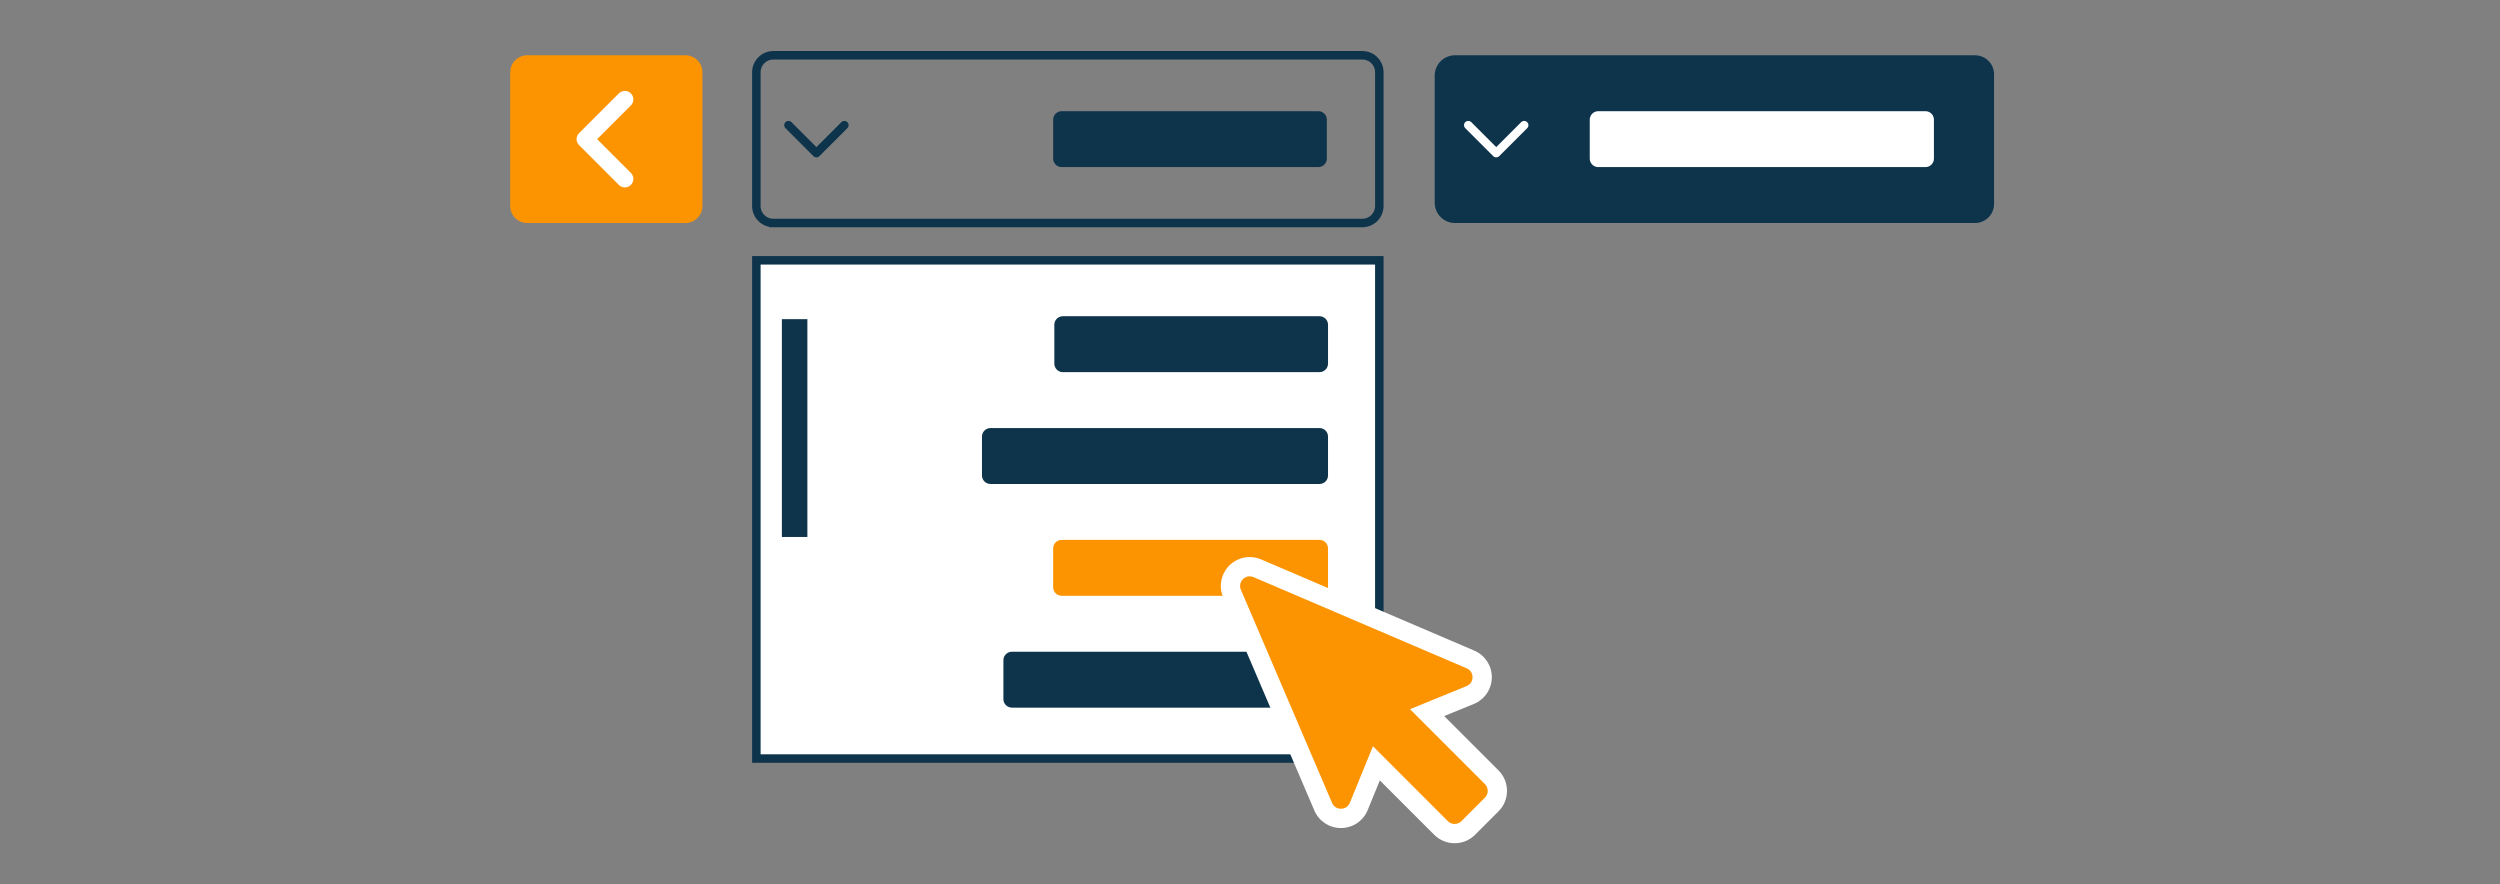 <svg width="294" height="104" viewBox="0 0 294 104" xmlns="http://www.w3.org/2000/svg"><rect x="0" y="0" width="294" height="104" fill="#808080" stroke="none"/><title>step-1</title><g fill="none" fill-rule="evenodd"><path d="M0 0h294v104H0z"/><path d="M232.26 6.5h-61.153c-1.318 0-2.385 1.068-2.385 2.385V23.84c0 1.318 1.067 2.386 2.385 2.386h61.154c1.237 0 2.24-1.002 2.24-2.24V8.74c0-1.238-1.003-2.24-2.24-2.24z" fill="#0E344C"/><path d="M90.948 26.226h69.26c1.103 0 2-.896 2-2V8.5c0-1.105-.897-2-2-2h-69.26c-1.104 0-2 .895-2 2v15.726c0 1.104.896 2 2 2z" stroke="#0E344C"/><path fill="#FFF" d="M88.948 89.206h73.26V30.613h-73.26"/><path stroke="#0E344C" d="M88.948 89.206h73.26V30.613h-73.26z"/><path d="M62 26.226h18.604c1.105 0 2-.896 2-2V8.5c0-1.105-.895-2-2-2H62c-1.104 0-2 .895-2 2v15.726c0 1.104.896 2 2 2" fill="#FC9401"/><path d="M187.954 19.65h38.476c.552 0 1-.447 1-1v-4.575c0-.552-.448-1-1-1h-38.476c-.552 0-1 .448-1 1v4.576c0 .553.448 1 1 1" fill="#FFF"/><path d="M124.852 19.65h30.185c.552 0 1-.447 1-1v-4.575c0-.552-.448-1-1-1h-30.185c-.553 0-1 .448-1 1v4.576c0 .553.447 1 1 1M124.99 43.764h30.186c.55 0 1-.448 1-1v-4.576c0-.552-.45-1-1-1H124.99c-.552 0-1 .448-1 1v4.576c0 .552.448 1 1 1M116.48 56.915h38.695c.552 0 1-.447 1-1V51.34c0-.552-.448-1-1-1H116.48c-.554 0-1 .448-1 1v4.575c0 .553.446 1 1 1" fill="#0E344C"/><path d="M124.852 70.067h30.323c.552 0 1-.448 1-1V64.49c0-.553-.448-1-1-1h-30.323c-.553 0-1 .448-1 1v4.574c0 .552.447 1 1 1" fill="#FC9401"/><path d="M119 83.218h36.176c.552 0 1-.448 1-1v-4.575c0-.553-.448-1-1-1H119c-.552 0-1 .447-1 1v4.575c0 .552.448 1 1 1" fill="#0E344C"/><path stroke="#FFF" stroke-width="2" stroke-linecap="round" stroke-linejoin="round" d="M73.483 21.037l-4.674-4.674 4.673-4.673"/><path stroke="#0E344C" stroke-linecap="round" stroke-linejoin="round" d="M99.297 14.72l-3.286 3.287-3.288-3.288"/><path stroke="#FFF" stroke-linecap="round" stroke-linejoin="round" d="M179.243 14.72l-3.288 3.287-3.287-3.288"/><path d="M171.063 98.03c-.605 0-1.174-.235-1.602-.664l-7.6-7.6-2.07 5.07c-.35.856-1.172 1.408-2.097 1.408-.91 0-1.727-.54-2.083-1.375L144.885 69.8c-.3-.7-.23-1.5.188-2.133.425-.643 1.13-1.027 1.89-1.027.306 0 .61.063.898.187L172.93 77.55c.843.36 1.383 1.186 1.374 2.103-.007.917-.56 1.733-1.41 2.08l-5.067 2.07 7.6 7.6c.428.427.664.997.664 1.602 0 .606-.237 1.174-.666 1.603l-2.757 2.758c-.43.43-1 .664-1.604.664" fill="#FC9401"/><path d="M146.964 65.507c-1.142 0-2.202.574-2.837 1.536-.628.953-.734 2.15-.283 3.204l10.724 25.068c.536 1.253 1.762 2.063 3.125 2.063 1.387 0 2.623-.83 3.148-2.114l1.427-3.49 6.393 6.394c.643.642 1.496.995 2.405.995.907 0 1.76-.353 2.403-.995l2.76-2.76c1.325-1.325 1.325-3.482 0-4.807l-6.395-6.393 3.49-1.426c1.273-.52 2.102-1.743 2.114-3.118.01-1.375-.798-2.613-2.063-3.154l-25.067-10.723c-.43-.184-.883-.278-1.343-.278m0 2.267c.146 0 .3.03.45.094l25.07 10.724c.922.396.913 1.71-.018 2.09L165.82 83.4l8.804 8.804c.443.442.443 1.16 0 1.602l-2.76 2.76c-.22.22-.51.33-.8.33-.29 0-.58-.11-.8-.33l-8.806-8.806-2.716 6.646c-.19.47-.62.705-1.05.705-.42 0-.844-.228-1.04-.686l-10.724-25.068c-.337-.788.275-1.582 1.036-1.582" fill="#FFF"/><path fill="#0E344C" d="M91.948 63.147h3V37.533h-3"/></g></svg>